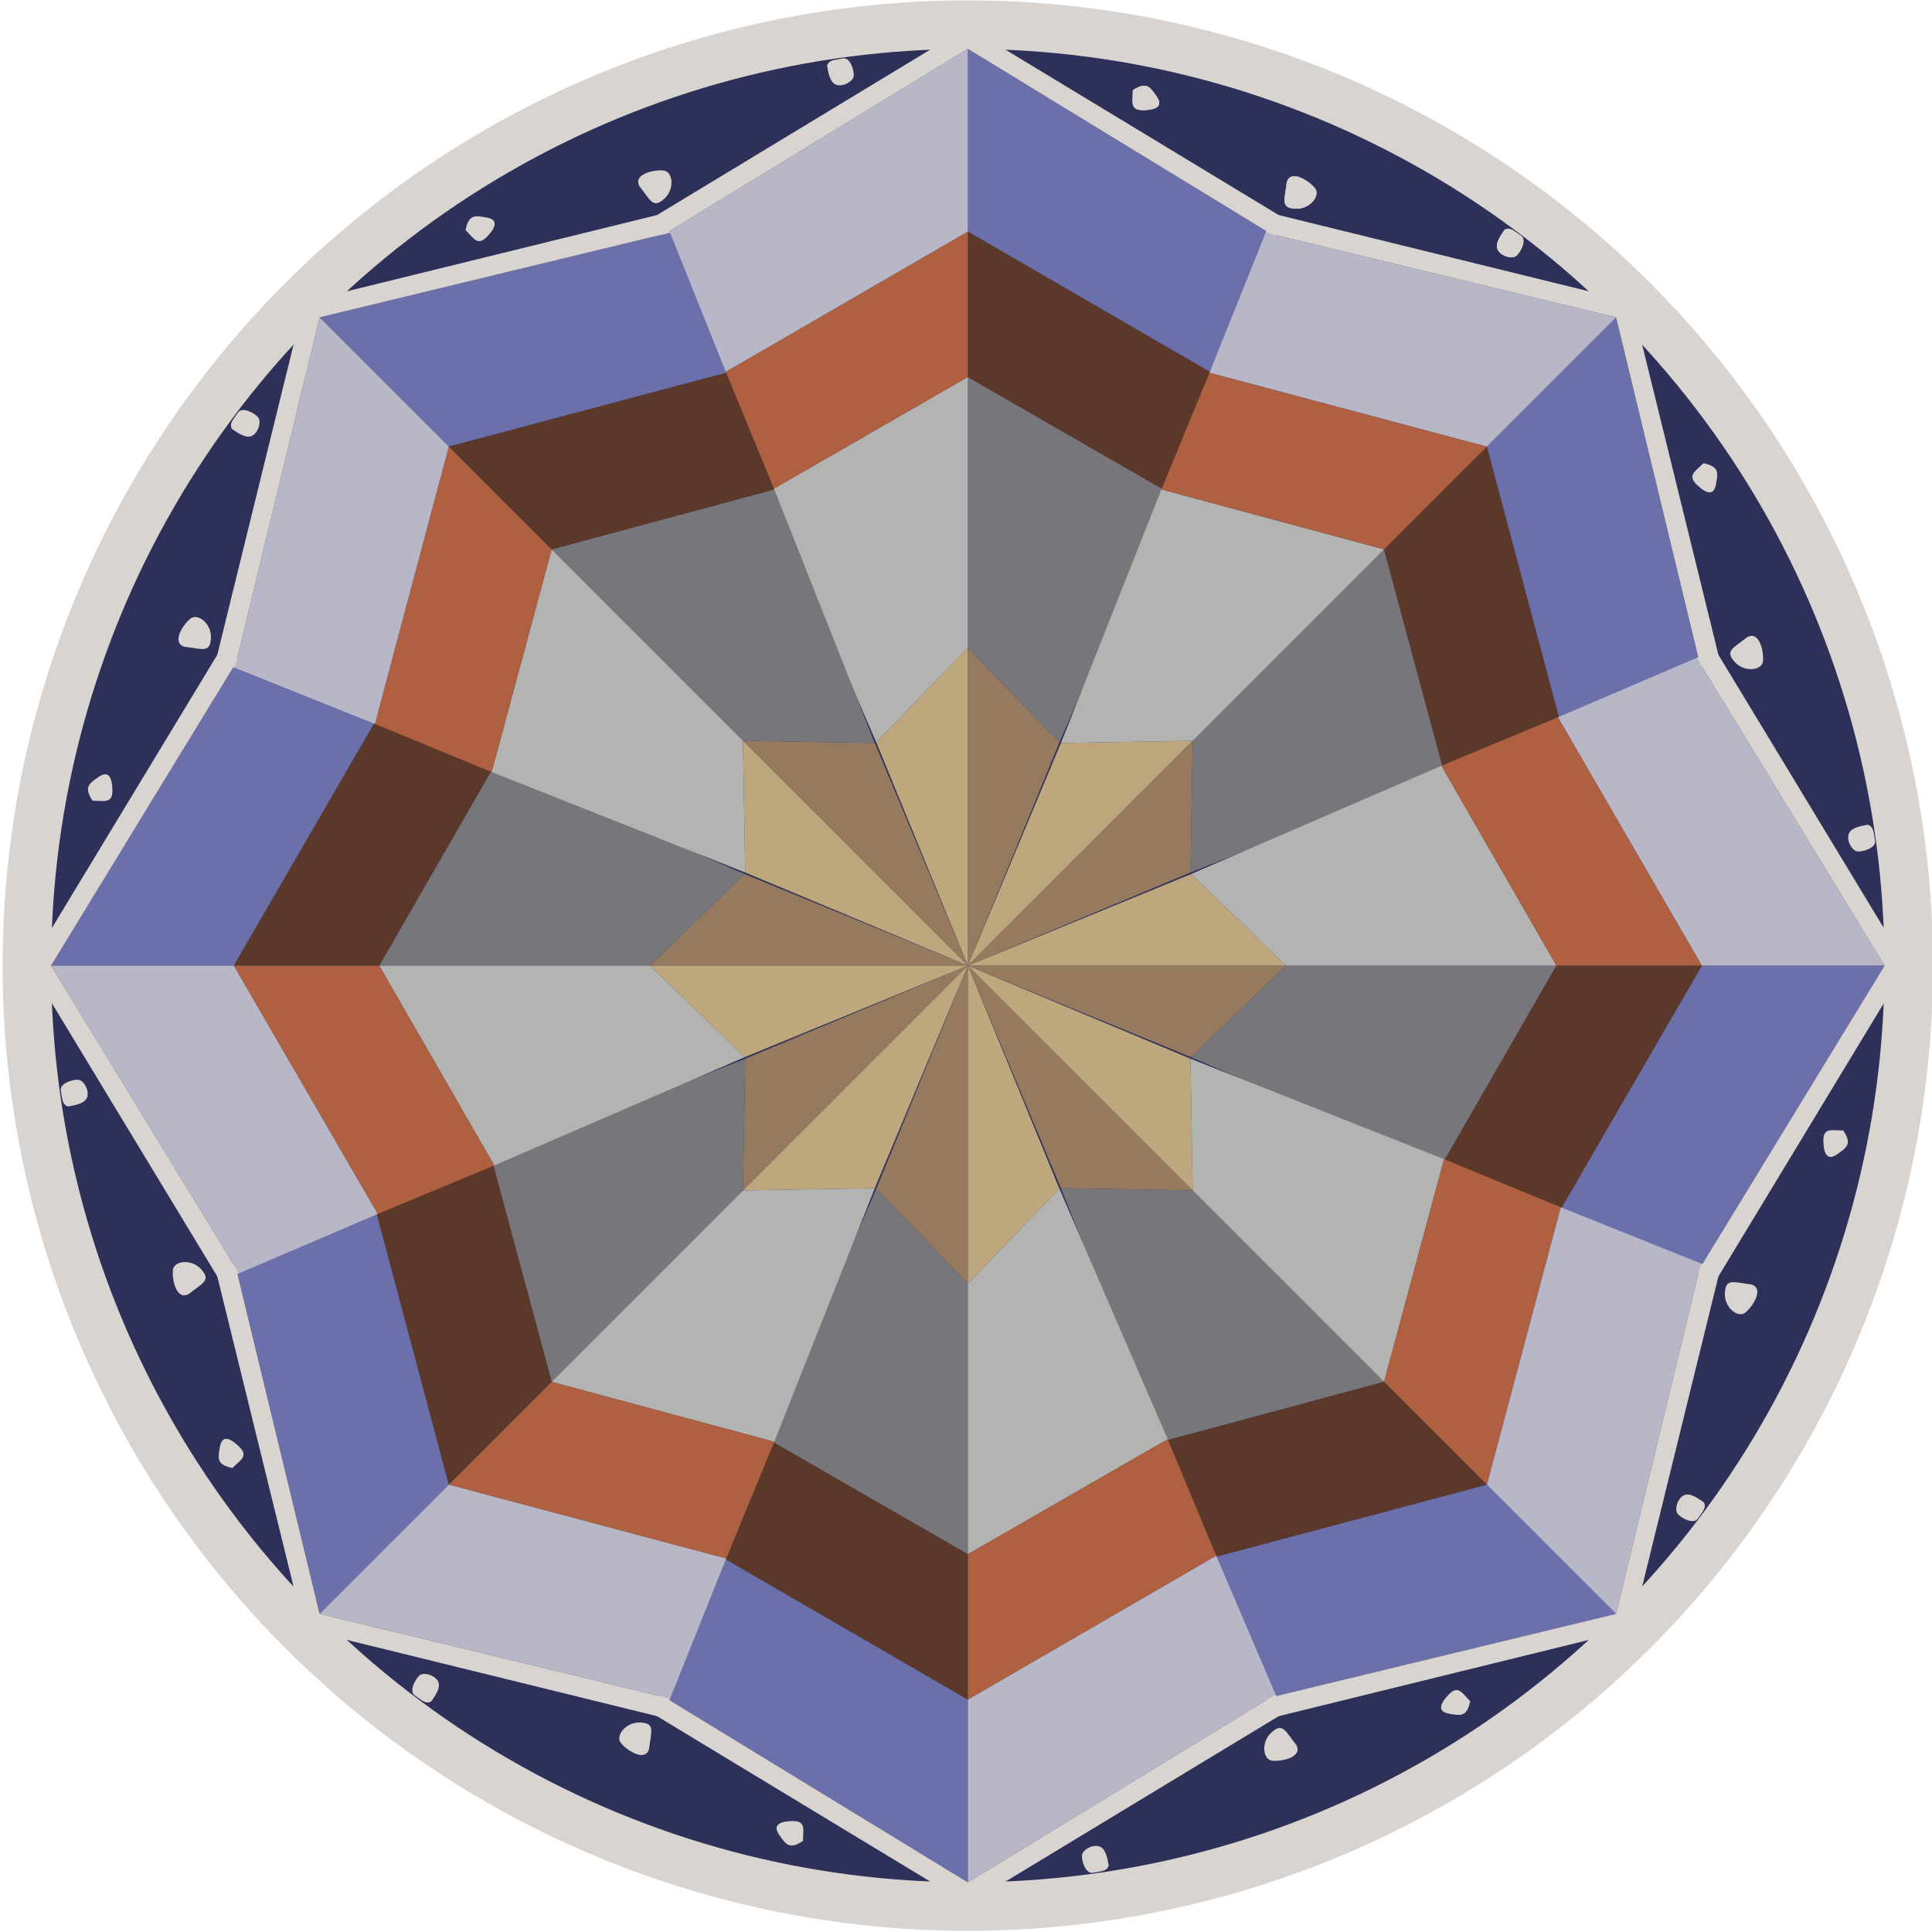 <?xml version="1.0" encoding="UTF-8"?>
<svg width="60" height="60" version="1.1" viewBox="0 0 60 60" xmlns="http://www.w3.org/2000/svg" xmlns:cc="http://creativecommons.org/ns#" xmlns:dc="http://purl.org/dc/elements/1.1/" xmlns:rdf="http://www.w3.org/1999/02/22-rdf-syntax-ns#">
 <g transform="translate(0 -281.12)">
  <g transform="matrix(.026 0 0 .026 96.691 296.89)">
   <circle cx="-2562.9" cy="546.84" r="1123.9" fill="#2d3058" stroke="#d9d4d0" stroke-width="57.988"/>
   <g transform="translate(-2521.1 203.69)">
    <g>
     <path d="m-41.727 343.15v-379.82l109.41 113.14-109.41 266.68" fill="#957a60"/>
     <path d="m67.68 76.465 129.3-299.01-238.71-137.41v323.27l109.41 113.14" fill="#77767a"/>
     <path d="m196.98-222.54 57.977-139.23-296.68-171.91v173.74l238.71 137.41" fill="#5b382a"/>
     <path d="m254.96-361.77 70.847-165.68-367.53-224.43v218.2z" fill="#6b70aa"/>
     <path d="m-41.727-751.89 367.53 224.43 9.568-22.375-377.1-228.29z" fill="#d9d4d0"/>
    </g>
    <g transform="matrix(-1 0 0 1 -83.455 0)">
     <path d="m-41.727 343.15v-379.82l109.41 113.14-109.41 266.68" fill="#bea77c"/>
     <path d="m67.68 76.465 129.3-299.01-238.71-137.41v323.27l109.41 113.14" fill="#b3b3b1"/>
     <path d="m196.98-222.54 57.977-139.23-296.68-171.91v173.74l238.71 137.41" fill="#ae6040"/>
     <path d="m254.96-361.77 70.847-165.68-367.53-224.43v218.2z" fill="#b8b7c7"/>
     <path d="m-41.727-751.89 367.53 224.43 9.568-22.375-377.1-228.29z" fill="#d9d4d0"/>
    </g>
    <g transform="rotate(45 -41.727 343.15)">
     <g>
      <path d="m-41.727 343.15v-379.82l109.41 113.14-109.41 266.68" fill="#957a60"/>
      <path d="m67.68 76.465 129.3-299.01-238.71-137.41v323.27l109.41 113.14" fill="#77767a"/>
      <path d="m196.98-222.54 57.977-139.23-296.68-171.91v173.74l238.71 137.41" fill="#5b382a"/>
      <path d="m254.96-361.77 70.847-165.68-367.53-224.43v218.2z" fill="#6b70aa"/>
      <path d="m-41.727-751.89 367.53 224.43 9.568-22.375-377.1-228.29z" fill="#d9d4d0"/>
     </g>
     <g transform="matrix(-1 0 0 1 -83.455 0)">
      <path d="m-41.727 343.15v-379.82l109.41 113.14-109.41 266.68" fill="#bea77c"/>
      <path d="m67.68 76.465 129.3-299.01-238.71-137.41v323.27l109.41 113.14" fill="#b3b3b1"/>
      <path d="m196.98-222.54 57.977-139.23-296.68-171.91v173.74l238.71 137.41" fill="#ae6040"/>
      <path d="m254.96-361.77 70.847-165.68-367.53-224.43v218.2z" fill="#b8b7c7"/>
      <path d="m-41.727-751.89 367.53 224.43 9.568-22.375-377.1-228.29z" fill="#d9d4d0"/>
     </g>
    </g>
    <g transform="rotate(90 -41.727 343.15)">
     <g>
      <path d="m-41.727 343.15v-379.82l109.41 113.14-109.41 266.68" fill="#957a60"/>
      <path d="m67.68 76.465 129.3-299.01-238.71-137.41v323.27l109.41 113.14" fill="#77767a"/>
      <path d="m196.98-222.54 57.977-139.23-296.68-171.91v173.74l238.71 137.41" fill="#5b382a"/>
      <path d="m254.96-361.77 70.847-165.68-367.53-224.43v218.2z" fill="#6b70aa"/>
      <path d="m-41.727-751.89 367.53 224.43 9.568-22.375-377.1-228.29z" fill="#d9d4d0"/>
     </g>
     <g transform="matrix(-1 0 0 1 -83.455 0)">
      <path d="m-41.727 343.15v-379.82l109.41 113.14-109.41 266.68" fill="#bea77c"/>
      <path d="m67.68 76.465 129.3-299.01-238.71-137.41v323.27l109.41 113.14" fill="#b3b3b1"/>
      <path d="m196.98-222.54 57.977-139.23-296.68-171.91v173.74l238.71 137.41" fill="#ae6040"/>
      <path d="m254.96-361.77 70.847-165.68-367.53-224.43v218.2z" fill="#b8b7c7"/>
      <path d="m-41.727-751.89 367.53 224.43 9.568-22.375-377.1-228.29z" fill="#d9d4d0"/>
     </g>
    </g>
    <g transform="rotate(135 -41.727 343.15)">
     <g>
      <path d="m-41.727 343.15v-379.82l109.41 113.14-109.41 266.68" fill="#957a60"/>
      <path d="m67.68 76.465 129.3-299.01-238.71-137.41v323.27l109.41 113.14" fill="#77767a"/>
      <path d="m196.98-222.54 57.977-139.23-296.68-171.91v173.74l238.71 137.41" fill="#5b382a"/>
      <path d="m254.96-361.77 70.847-165.68-367.53-224.43v218.2z" fill="#6b70aa"/>
      <path d="m-41.727-751.89 367.53 224.43 9.568-22.375-377.1-228.29z" fill="#d9d4d0"/>
     </g>
     <g transform="matrix(-1 0 0 1 -83.455 0)">
      <path d="m-41.727 343.15v-379.82l109.41 113.14-109.41 266.68" fill="#bea77c"/>
      <path d="m67.68 76.465 129.3-299.01-238.71-137.41v323.27l109.41 113.14" fill="#b3b3b1"/>
      <path d="m196.98-222.54 57.977-139.23-296.68-171.91v173.74l238.71 137.41" fill="#ae6040"/>
      <path d="m254.96-361.77 70.847-165.68-367.53-224.43v218.2z" fill="#b8b7c7"/>
      <path d="m-41.727-751.89 367.53 224.43 9.568-22.375-377.1-228.29z" fill="#d9d4d0"/>
     </g>
    </g>
    <g transform="rotate(180 -41.727 343.15)">
     <g>
      <path d="m-41.727 343.15v-379.82l109.41 113.14-109.41 266.68" fill="#957a60"/>
      <path d="m67.68 76.465 129.3-299.01-238.71-137.41v323.27l109.41 113.14" fill="#77767a"/>
      <path d="m196.98-222.54 57.977-139.23-296.68-171.91v173.74l238.71 137.41" fill="#5b382a"/>
      <path d="m254.96-361.77 70.847-165.68-367.53-224.43v218.2z" fill="#6b70aa"/>
      <path d="m-41.727-751.89 367.53 224.43 9.568-22.375-377.1-228.29z" fill="#d9d4d0"/>
     </g>
     <g transform="matrix(-1 0 0 1 -83.455 0)">
      <path d="m-41.727 343.15v-379.82l109.41 113.14-109.41 266.68" fill="#bea77c"/>
      <path d="m67.68 76.465 129.3-299.01-238.71-137.41v323.27l109.41 113.14" fill="#b3b3b1"/>
      <path d="m196.98-222.54 57.977-139.23-296.68-171.91v173.74l238.71 137.41" fill="#ae6040"/>
      <path d="m254.96-361.77 70.847-165.68-367.53-224.43v218.2z" fill="#b8b7c7"/>
      <path d="m-41.727-751.89 367.53 224.43 9.568-22.375-377.1-228.29z" fill="#d9d4d0"/>
     </g>
    </g>
    <g transform="rotate(225 -41.727 343.15)">
     <g>
      <path d="m-41.727 343.15v-379.82l109.41 113.14-109.41 266.68" fill="#957a60"/>
      <path d="m67.68 76.465 129.3-299.01-238.71-137.41v323.27l109.41 113.14" fill="#77767a"/>
      <path d="m196.98-222.54 57.977-139.23-296.68-171.91v173.74l238.71 137.41" fill="#5b382a"/>
      <path d="m254.96-361.77 70.847-165.68-367.53-224.43v218.2z" fill="#6b70aa"/>
      <path d="m-41.727-751.89 367.53 224.43 9.568-22.375-377.1-228.29z" fill="#d9d4d0"/>
     </g>
     <g transform="matrix(-1 0 0 1 -83.455 0)">
      <path d="m-41.727 343.15v-379.82l109.41 113.14-109.41 266.68" fill="#bea77c"/>
      <path d="m67.68 76.465 129.3-299.01-238.71-137.41v323.27l109.41 113.14" fill="#b3b3b1"/>
      <path d="m196.98-222.54 57.977-139.23-296.68-171.91v173.74l238.71 137.41" fill="#ae6040"/>
      <path d="m254.96-361.77 70.847-165.68-367.53-224.43v218.2z" fill="#b8b7c7"/>
      <path d="m-41.727-751.89 367.53 224.43 9.568-22.375-377.1-228.29z" fill="#d9d4d0"/>
     </g>
    </g>
    <g transform="rotate(-90 -41.727 343.15)">
     <g>
      <path d="m-41.727 343.15v-379.82l109.41 113.14-109.41 266.68" fill="#957a60"/>
      <path d="m67.68 76.465 129.3-299.01-238.71-137.41v323.27l109.41 113.14" fill="#77767a"/>
      <path d="m196.98-222.54 57.977-139.23-296.68-171.91v173.74l238.71 137.41" fill="#5b382a"/>
      <path d="m254.96-361.77 70.847-165.68-367.53-224.43v218.2z" fill="#6b70aa"/>
      <path d="m-41.727-751.89 367.53 224.43 9.568-22.375-377.1-228.29z" fill="#d9d4d0"/>
     </g>
     <g transform="matrix(-1 0 0 1 -83.455 0)">
      <path d="m-41.727 343.15v-379.82l109.41 113.14-109.41 266.68" fill="#bea77c"/>
      <path d="m67.68 76.465 129.3-299.01-238.71-137.41v323.27l109.41 113.14" fill="#b3b3b1"/>
      <path d="m196.98-222.54 57.977-139.23-296.68-171.91v173.74l238.71 137.41" fill="#ae6040"/>
      <path d="m254.96-361.77 70.847-165.68-367.53-224.43v218.2z" fill="#b8b7c7"/>
      <path d="m-41.727-751.89 367.53 224.43 9.568-22.375-377.1-228.29z" fill="#d9d4d0"/>
     </g>
    </g>
    <g transform="rotate(-45 -41.727 343.15)">
     <g>
      <path d="m-41.727 343.15v-379.82l109.41 113.14-109.41 266.68" fill="#957a60"/>
      <path d="m67.68 76.465 129.3-299.01-238.71-137.41v323.27l109.41 113.14" fill="#77767a"/>
      <path d="m196.98-222.54 57.977-139.23-296.68-171.91v173.74l238.71 137.41" fill="#5b382a"/>
      <path d="m254.96-361.77 70.847-165.68-367.53-224.43v218.2z" fill="#6b70aa"/>
      <path d="m-41.727-751.89 367.53 224.43 9.568-22.375-377.1-228.29z" fill="#d9d4d0"/>
     </g>
     <g transform="matrix(-1 0 0 1 -83.455 0)">
      <path d="m-41.727 343.15v-379.82l109.41 113.14-109.41 266.68" fill="#bea77c"/>
      <path d="m67.68 76.465 129.3-299.01-238.71-137.41v323.27l109.41 113.14" fill="#b3b3b1"/>
      <path d="m196.98-222.54 57.977-139.23-296.68-171.91v173.74l238.71 137.41" fill="#ae6040"/>
      <path d="m254.96-361.77 70.847-165.68-367.53-224.43v218.2z" fill="#b8b7c7"/>
      <path d="m-41.727-751.89 367.53 224.43 9.568-22.375-377.1-228.29z" fill="#d9d4d0"/>
     </g>
    </g>
   </g>
   <g transform="translate(-2497.1 222.86)" fill="#d9d4d0">
    <path d="m131.32-721.56c0 13.637-4.041 24.244 13.132 23.739 17.173-0.505 22.728-6.061 15.152-16.668-7.576-10.607-11.617-18.183-28.284-7.071z"/>
    <path d="m315.17-611.45c-2.525 21.213-7.576 30.305 10.102 31.315s30.305-15.657 23.739-24.244c-6.566-8.586-29.294-23.739-33.84-7.071z"/>
    <path d="m575.28-554.88c-5.556 8.081-12.122 17.678-7.576 24.749s16.162 10.102 21.213 6.566c5.051-3.535 13.637-19.193 6.061-24.244-7.576-5.051-13.132-11.112-19.698-7.071z"/>
   </g>
   <g transform="translate(-2497.1 222.86)" fill="#d9d4d0">
    <path d="m131.32-721.56c0 13.637-4.041 24.244 13.132 23.739 17.173-0.505 22.728-6.061 15.152-16.668-7.576-10.607-11.617-18.183-28.284-7.071z"/>
    <path d="m315.17-611.45c-2.525 21.213-7.576 30.305 10.102 31.315s30.305-15.657 23.739-24.244c-6.566-8.586-29.294-23.739-33.84-7.071z"/>
    <path d="m575.28-554.88c-5.556 8.081-12.122 17.678-7.576 24.749s16.162 10.102 21.213 6.566c5.051-3.535 13.637-19.193 6.061-24.244-7.576-5.051-13.132-11.112-19.698-7.071z"/>
   </g>
   <g transform="rotate(45 -1583.2 -2578.9)" fill="#d9d4d0">
    <path d="m131.32-721.56c0 13.637-4.041 24.244 13.132 23.739 17.173-0.505 22.728-6.061 15.152-16.668-7.576-10.607-11.617-18.183-28.284-7.071z"/>
    <path d="m315.17-611.45c-2.525 21.213-7.576 30.305 10.102 31.315s30.305-15.657 23.739-24.244c-6.566-8.586-29.294-23.739-33.84-7.071z"/>
    <path d="m575.28-554.88c-5.556 8.081-12.122 17.678-7.576 24.749s16.162 10.102 21.213 6.566c5.051-3.535 13.637-19.193 6.061-24.244-7.576-5.051-13.132-11.112-19.698-7.071z"/>
   </g>
   <g transform="rotate(90 -1425.6 -813.16)" fill="#d9d4d0">
    <path d="m131.32-721.56c0 13.637-4.041 24.244 13.132 23.739 17.173-0.505 22.728-6.061 15.152-16.668-7.576-10.607-11.617-18.183-28.284-7.071z"/>
    <path d="m315.17-611.45c-2.525 21.213-7.576 30.305 10.102 31.315s30.305-15.657 23.739-24.244c-6.566-8.586-29.294-23.739-33.84-7.071z"/>
    <path d="m575.28-554.88c-5.556 8.081-12.122 17.678-7.576 24.749s16.162 10.102 21.213 6.566c5.051-3.535 13.637-19.193 6.061-24.244-7.576-5.051-13.132-11.112-19.698-7.071z"/>
   </g>
   <g transform="rotate(135 -1360.4 -81.769)" fill="#d9d4d0">
    <path d="m131.32-721.56c0 13.637-4.041 24.244 13.132 23.739 17.173-0.505 22.728-6.061 15.152-16.668-7.576-10.607-11.617-18.183-28.284-7.071z"/>
    <path d="m315.17-611.45c-2.525 21.213-7.576 30.305 10.102 31.315s30.305-15.657 23.739-24.244c-6.566-8.586-29.294-23.739-33.84-7.071z"/>
    <path d="m575.28-554.88c-5.556 8.081-12.122 17.678-7.576 24.749s16.162 10.102 21.213 6.566c5.051-3.535 13.637-19.193 6.061-24.244-7.576-5.051-13.132-11.112-19.698-7.071z"/>
   </g>
   <g transform="rotate(180 -1314.2 435.41)" fill="#d9d4d0">
    <path d="m131.32-721.56c0 13.637-4.041 24.244 13.132 23.739 17.173-0.505 22.728-6.061 15.152-16.668-7.576-10.607-11.617-18.183-28.284-7.071z"/>
    <path d="m315.17-611.45c-2.525 21.213-7.576 30.305 10.102 31.315s30.305-15.657 23.739-24.244c-6.566-8.586-29.294-23.739-33.84-7.071z"/>
    <path d="m575.28-554.88c-5.556 8.081-12.122 17.678-7.576 24.749s16.162 10.102 21.213 6.566c5.051-3.535 13.637-19.193 6.061-24.244-7.576-5.051-13.132-11.112-19.698-7.071z"/>
   </g>
   <g transform="rotate(225 -1268 952.58)" fill="#d9d4d0">
    <path d="m131.32-721.56c0 13.637-4.041 24.244 13.132 23.739 17.173-0.505 22.728-6.061 15.152-16.668-7.576-10.607-11.617-18.183-28.284-7.071z"/>
    <path d="m315.17-611.45c-2.525 21.213-7.576 30.305 10.102 31.315s30.305-15.657 23.739-24.244c-6.566-8.586-29.294-23.739-33.84-7.071z"/>
    <path d="m575.28-554.88c-5.556 8.081-12.122 17.678-7.576 24.749s16.162 10.102 21.213 6.566c5.051-3.535 13.637-19.193 6.061-24.244-7.576-5.051-13.132-11.112-19.698-7.071z"/>
   </g>
   <g transform="rotate(-90 -1202.8 1684)" fill="#d9d4d0">
    <path d="m131.32-721.56c0 13.637-4.041 24.244 13.132 23.739 17.173-0.505 22.728-6.061 15.152-16.668-7.576-10.607-11.617-18.183-28.284-7.071z"/>
    <path d="m315.17-611.45c-2.525 21.213-7.576 30.305 10.102 31.315s30.305-15.657 23.739-24.244c-6.566-8.586-29.294-23.739-33.84-7.071z"/>
    <path d="m575.28-554.88c-5.556 8.081-12.122 17.678-7.576 24.749s16.162 10.102 21.213 6.566c5.051-3.535 13.637-19.193 6.061-24.244-7.576-5.051-13.132-11.112-19.698-7.071z"/>
   </g>
   <g transform="rotate(-45 -1045.2 3449.7)" fill="#d9d4d0">
    <path d="m131.32-721.56c0 13.637-4.041 24.244 13.132 23.739 17.173-0.505 22.728-6.061 15.152-16.668-7.576-10.607-11.617-18.183-28.284-7.071z"/>
    <path d="m315.17-611.45c-2.525 21.213-7.576 30.305 10.102 31.315s30.305-15.657 23.739-24.244c-6.566-8.586-29.294-23.739-33.84-7.071z"/>
    <path d="m575.28-554.88c-5.556 8.081-12.122 17.678-7.576 24.749s16.162 10.102 21.213 6.566c5.051-3.535 13.637-19.193 6.061-24.244-7.576-5.051-13.132-11.112-19.698-7.071z"/>
   </g>
  </g>
 </g>
</svg>
